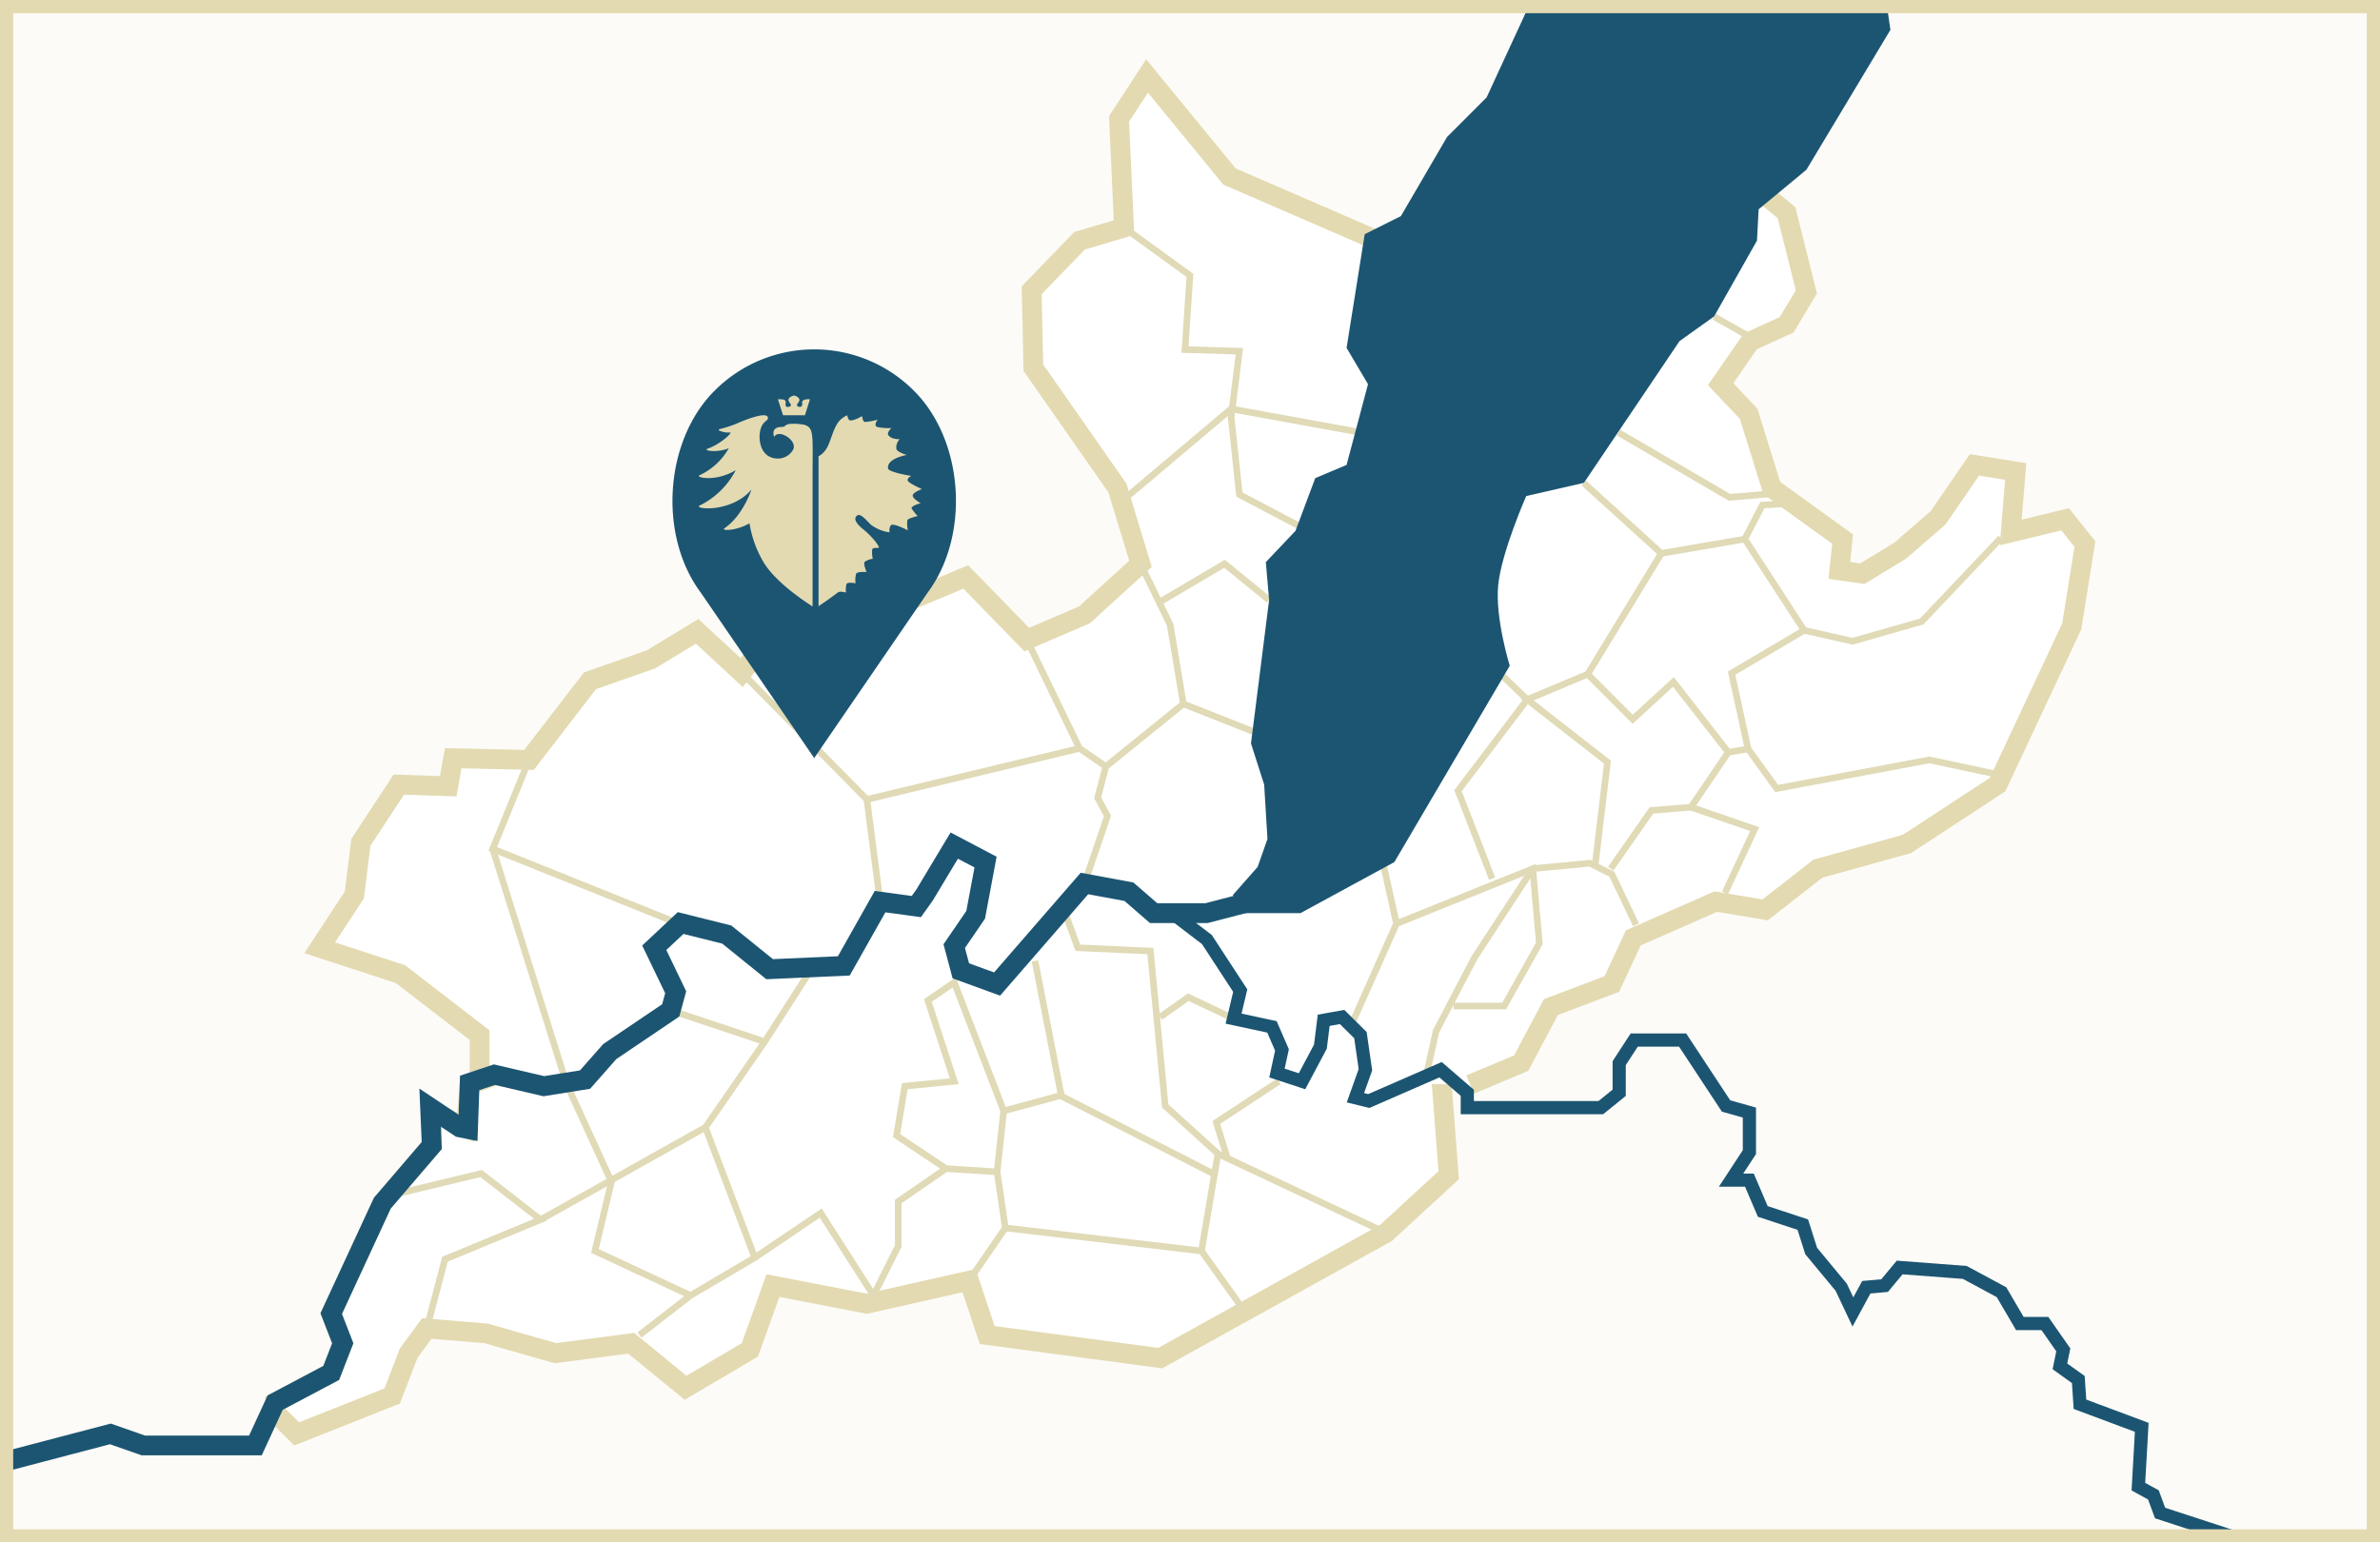 <svg xmlns="http://www.w3.org/2000/svg" id="map-cave" width="361" height="234" viewBox="0 0 361 234"><rect x="0" y="0" width="361" height="234" fill="#808080" stroke="none"/><rect id="Rectangle_75" data-name="Rectangle 75" width="361" height="232" transform="translate(0 1)" fill="#fcfbf7"></rect><path id="Trac&#xE9;_65" data-name="Trac&#xE9; 65" d="M75.492,163.03l-4.252,1.5-.576,6.5-5.174-2.363v5.113l-7.5,8.75-7.75,16.75,1.75,4.5-1.75,4.5-8.5,4.5v1.5l3.25,3.25,14.5-5.75,2.5-6.5,2.75-3.75,9,.75,10.5,3,11.5-1.5,8.25,6.75,9.75-5.75,3.5-9.75,14.25,2.75,15.5-3.5,2.75,8.25,26.25,3.5,34.25-19,9.5-8.75-1.23-16" fill="#fff" stroke="#e3dab1" stroke-width="3" fill-rule="evenodd"></path><path id="Trac&#xE9;_66" data-name="Trac&#xE9; 66" d="M72.74,162.78v-5.75l-12-9.25-12.25-4,5.25-8,1-8,5.75-8.75,7.5.25.75-4.25,11.5.25,9.25-12,9.25-3.25,7-4.25,6.75,6.25,7-8.75,7.75-5.25,5.5,5.25,13.75-5.75,9.25,9.5,8.75-3.75,8.5-7.75-3.5-11.5L156.74,55.78l-.25-11.75,7.25-7.5,6.75-2-.75-16.5,4.25-6.5,12.5,15.25,22.5,9.75,3.75,1.25,18.75-7.5,36.5-.5,3,2.5,3,12-3,5-5.5,2.5-4.5,6.5,4.25,4.5,3.5,11.25,10.75,7.75-.5,4.75,3.5.5,5.75-3.5,5.75-5,5.5-8,6.25,1-.75,9.25,8.25-2,3,3.75-2,12.5-11.25,24-13.75,9-13.5,3.75-8,6.25-7.5-1.25-12.5,5.5-3.25,7-9.25,3.5-4.5,8.5-7.75,3.25" fill="#fff" stroke="#e3dab1" stroke-width="3" fill-rule="evenodd"></path><path id="Trac&#xE9;_67" data-name="Trac&#xE9; 67" d="M170.49,34.53l10,7.25-.75,11.25,8.25.25-1.25,10,1.25,11.75,10,5.25" fill="none" stroke="#e0dab6" stroke-width="1" fill-rule="evenodd"></path><path id="Trac&#xE9;_68" data-name="Trac&#xE9; 68" d="M205.99,65.53l-19.25-3.5-16,13.5" fill="none" stroke="#e0dab6" stroke-width="1" fill-rule="evenodd"></path><path id="Trac&#xE9;_69" data-name="Trac&#xE9; 69" d="M192.49,91.03l-6.75-5.5-9.75,5.75" fill="none" stroke="#e0dab6" stroke-width="1" fill-rule="evenodd"></path><path id="Trac&#xE9;_70" data-name="Trac&#xE9; 70" d="M191.49,111.53l-12-4.75-2-12-4.5-9.25" fill="none" stroke="#e0dab6" stroke-width="1" fill-rule="evenodd"></path><path id="Trac&#xE9;_71" data-name="Trac&#xE9; 71" d="M164.49,134.03l3.5-10.25-1.5-2.75,1.25-4.75,11.75-9.5" fill="none" stroke="#e0dab6" stroke-width="1" fill-rule="evenodd"></path><path id="Trac&#xE9;_72" data-name="Trac&#xE9; 72" d="M155.74,97.03l8,16.5,4,2.75" fill="none" stroke="#e0dab6" stroke-width="1" fill-rule="evenodd"></path><path id="Trac&#xE9;_73" data-name="Trac&#xE9; 73" d="M163.74,113.53l-32.25,7.75-19-19.25" fill="none" stroke="#e0dab6" stroke-width="1" fill-rule="evenodd"></path><path id="Trac&#xE9;_74" data-name="Trac&#xE9; 74" d="M133.49,136.78l-2-15.5" fill="none" stroke="#e0dab6" stroke-width="1" fill-rule="evenodd"></path><path id="Trac&#xE9;_75" data-name="Trac&#xE9; 75" d="M80.24,115.28l-5.5,13.5,30.5,12.25" fill="none" stroke="#e0dab6" stroke-width="1" fill-rule="evenodd"></path><path id="Trac&#xE9;_76" data-name="Trac&#xE9; 76" d="M85.49,163.03,74.74,128.78" fill="none" stroke="#e0dab6" stroke-width="1" fill-rule="evenodd"></path><path id="Trac&#xE9;_77" data-name="Trac&#xE9; 77" d="M64.74,201.53l2.75-10.5,14.5-6-9-7-12.5,3" fill="none" stroke="#e0dab6" stroke-width="1" fill-rule="evenodd"></path><path id="Trac&#xE9;_78" data-name="Trac&#xE9; 78" d="M96.99,202.53l7.75-6,9.75-5.75-7.5-19.75-25,14" fill="none" stroke="#e0dab6" stroke-width="1" fill-rule="evenodd"></path><path id="Trac&#xE9;_79" data-name="Trac&#xE9; 79" d="M114.49,190.78l10-6.75,8,12.5,3.75-7.5v-6.75l7.25-5" fill="none" stroke="#e0dab6" stroke-width="1" fill-rule="evenodd"></path><path id="Trac&#xE9;_80" data-name="Trac&#xE9; 80" d="M104.74,196.53l-14.5-6.75,2.5-10.5-6.75-14.75" fill="none" stroke="#e0dab6" stroke-width="1" fill-rule="evenodd"></path><path id="Trac&#xE9;_81" data-name="Trac&#xE9; 81" d="M106.99,171.03l9-13,6.75-10.5" fill="none" stroke="#e0dab6" stroke-width="1" fill-rule="evenodd"></path><path id="Trac&#xE9;_82" data-name="Trac&#xE9; 82" d="M101.74,153.28l14.25,4.75" fill="none" stroke="#e0dab6" stroke-width="1" fill-rule="evenodd"></path><path id="Trac&#xE9;_83" data-name="Trac&#xE9; 83" d="M146.99,194.28l5.5-8-1.25-8.5-7.75-.5-7.5-5,1.25-7.5,7.5-.75-4-12.25,4-2.75,7.5,19.5" fill="none" stroke="#e0dab6" stroke-width="1" fill-rule="evenodd"></path><path id="Trac&#xE9;_84" data-name="Trac&#xE9; 84" d="M161.49,166.03l-9.25,2.5-1,9.25" fill="none" stroke="#e0dab6" stroke-width="1" fill-rule="evenodd"></path><path id="Trac&#xE9;_85" data-name="Trac&#xE9; 85" d="M156.99,145.78l4,20.5,23,11.75" fill="none" stroke="#e0dab6" stroke-width="1" fill-rule="evenodd"></path><path id="Trac&#xE9;_86" data-name="Trac&#xE9; 86" d="M152.49,186.28l29.75,3.5,6.25,8.75" fill="none" stroke="#e0dab6" stroke-width="1" fill-rule="evenodd"></path><path id="Trac&#xE9;_87" data-name="Trac&#xE9; 87" d="M210.24,187.03l-24.07-11.32-1.43-.68-2.5,14.75" fill="none" stroke="#e0dab6" stroke-width="1" fill-rule="evenodd"></path><path id="Trac&#xE9;_88" data-name="Trac&#xE9; 88" d="M193.99,164.03l-9.5,6.25,1.68,5.43" fill="none" stroke="#e0dab6" stroke-width="1" fill-rule="evenodd"></path><path id="Trac&#xE9;_89" data-name="Trac&#xE9; 89" d="M161.74,139.03l1.75,4.75,11,.5,2.25,23.5,8,7.25" fill="none" stroke="#e0dab6" stroke-width="1" fill-rule="evenodd"></path><path id="Trac&#xE9;_90" data-name="Trac&#xE9; 90" d="M187.11,154.53l-6.87-3.25-4.25,3" fill="none" stroke="#e0dab6" stroke-width="1" fill-rule="evenodd"></path><path id="Trac&#xE9;_91" data-name="Trac&#xE9; 91" d="M204.99,155.45l6.83-15.33-2.33-10.5" fill="none" stroke="#e0dab6" stroke-width="1" fill-rule="evenodd"></path><path id="Trac&#xE9;_92" data-name="Trac&#xE9; 92" d="M248.15,140.28l-3.66-7.66-3.34-1.67-8.66.83-8.84,13.5-5.83,11.17-1.33,6" fill="none" stroke="#e0dab6" stroke-width="1" fill-rule="evenodd"></path><path id="Trac&#xE9;_93" data-name="Trac&#xE9; 93" d="M220.49,152.62h7.66l5.34-9.5-1-11.34-20.67,8.34" fill="none" stroke="#e0dab6" stroke-width="1" fill-rule="evenodd"></path><path id="Trac&#xE9;_94" data-name="Trac&#xE9; 94" d="M227.99,102.62l3.66,3.5-10.5,13.83,5.17,13.33" fill="none" stroke="#e0dab6" stroke-width="1" fill-rule="evenodd"></path><path id="Trac&#xE9;_95" data-name="Trac&#xE9; 95" d="M244.32,131.78l6.17-8.83,6-.5,5.66-8.33-8.33-10.67-6.17,5.67-6.83-6.84-9.17,3.84,12.17,9.5-1.83,15.33" fill="none" stroke="#e0dab6" stroke-width="1" fill-rule="evenodd"></path><path id="Trac&#xE9;_96" data-name="Trac&#xE9; 96" d="M261.65,135.45l4.5-9.67-9.66-3.33" fill="none" stroke="#e0dab6" stroke-width="1" fill-rule="evenodd"></path><path id="Trac&#xE9;_97" data-name="Trac&#xE9; 97" d="M302.82,117.45l-10.17-2.17-23.16,4.34-4.34-6-2.5-11.5,11-6.5,7.34,1.66,10.5-3,12-12.66" fill="none" stroke="#e0dab6" stroke-width="1" fill-rule="evenodd"></path><path id="Trac&#xE9;_98" data-name="Trac&#xE9; 98" d="M262.15,114.12l3-.5" fill="none" stroke="#e0dab6" stroke-width="1" fill-rule="evenodd"></path><path id="Trac&#xE9;_99" data-name="Trac&#xE9; 99" d="M240.82,102.28l11.17-18.33L240.24,73.28" fill="none" stroke="#e0dab6" stroke-width="1" fill-rule="evenodd"></path><path id="Trac&#xE9;_100" data-name="Trac&#xE9; 100" d="M273.65,95.62l-9-13.84-12.66,2.17" fill="none" stroke="#e0dab6" stroke-width="1" fill-rule="evenodd"></path><path id="Trac&#xE9;_101" data-name="Trac&#xE9; 101" d="M270.32,76.45l-3,.17-2.67,5.16" fill="none" stroke="#e0dab6" stroke-width="1" fill-rule="evenodd"></path><path id="Trac&#xE9;_102" data-name="Trac&#xE9; 102" d="M268.15,74.95l-5.83.5-16.83-9.83" fill="none" stroke="#e0dab6" stroke-width="1" fill-rule="evenodd"></path><path id="Trac&#xE9;_103" data-name="Trac&#xE9; 103" d="M265.15,50.95l-5.16-2.92" fill="none" stroke="#e0dab6" stroke-width="1" fill-rule="evenodd"></path><g id="Groupe_114" data-name="Groupe 114" transform="translate(1 1)"><path id="Trac&#xE9;_104" data-name="Trac&#xE9; 104" d="M230.49.78l-6,13-6,6-7,12L206,34.53l-2.75,17.25,3.25,5.5-3.25,12.25-4.75,2-3,8L191,84.28l.5,5.75-2.75,21.75,2,6.25.5,8.25-1.5,4.25L186,134.78l1.5,2.75h8.75l14.25-7.75L228,100s-2.25-7.25-1.75-12.25,4.25-13.5,4.25-13.5l8.75-2,14.5-21.5L259,47l6.5-11.5.25-4.75,7.25-6L285.74,3.53l-.4-2.75Z" fill="#1c5572"></path><path id="Trac&#xE9;_105" data-name="Trac&#xE9; 105" d="M188.74,135.78l-6.75,1.75h-8l-3.75-3.25-6.75-1.25-13.25,15.25-5.5-2-1-3.75,3.25-4.75,1.5-8-4.75-2.5-4.5,7.5-1.25,1.75-5.5-.75-5.5,9.75-11.25.5-6.5-5.25-7-1.75-4,3.75,3.25,6.75-.75,2.75-9.25,6.25-3.75,4.25-6.25,1-7.5-1.75-3.75,1.25-.25,7-1.25-.25-4.5-3,.25,5.75-7.5,8.75-7.75,16.75,1.75,4.5-1.75,4.5-8.5,4.5-3,6.5h-17l-5-1.75L0,220.659" fill="none" stroke="#1c5572" stroke-width="3" fill-rule="evenodd"></path><path id="Trac&#xE9;_106" data-name="Trac&#xE9; 106" d="M176.49,137.28l5.57,4.25,5.06,7.75-1.01,4.25,5.82,1.25,1.52,3.5-.76,3.5,3.8,1.25,2.79-5.25.5-4,2.79-.5,2.78,2.75.76,5.25-1.52,4.25,2.03.5,10.89-4.75,4.05,3.5v2.25h20.26l2.78-2.25v-4.5l2.28-3.5h7.34l6.59,10,3.54,1v6l-2.78,4.25h2.78l2.03,4.75,6.07,2,1.27,4,4.56,5.5,1.77,3.75,2.03-3.75,2.78-.25,2.28-2.75,9.88.75,5.57,3,2.78,4.75h3.8l2.79,4-.51,2.5,2.79,2,.25,3.75,9.37,3.5-.51,9,2.28,1.25,1.01,2.75L337.253,232" fill="none" stroke="#1c5572" stroke-width="2" fill-rule="evenodd"></path></g><g id="Groupe_115" data-name="Groupe 115" transform="translate(102 53)"><path id="Trac&#xE9;_107" data-name="Trac&#xE9; 107" d="M36.706,6.36A21.353,21.353,0,0,0,6.3,6.36c-7.516,7.589-8.45,21.867-2.023,30.517L21.5,62,38.7,36.912C45.155,28.226,44.221,13.948,36.706,6.36Z" fill="#1c5572"></path><path id="Trac&#xE9;_108" data-name="Trac&#xE9; 108" d="M11.708,26.376c-2.09,1.208-4.409,1.164-3.818.758,2.8-1.887,4.091-5.854,4.091-5.854-3.139,3.632-8.932,2.936-7.848,2.407A12.264,12.264,0,0,0,9.6,18.327c-3.148,1.887-6.287,1.058-5.467.758A9.834,9.834,0,0,0,8.542,15c-1.931.767-3.933.317-3.236.079,1.561-.529,3.4-1.984,3.527-2.477a3.3,3.3,0,0,1-1.675-.256c-.326-.176,0-.247.229-.309a17.4,17.4,0,0,0,2.222-.723c1.305-.582,4.929-2.045,4.867-.882,0,.52-.882.353-1.2,2.081-.247,1.375.132,4.055,2.769,4.055a2.645,2.645,0,0,0,2.249-1.34c.732-1.428-2.24-3.244-2.857-1.939a1.349,1.349,0,0,1-.115-.5.925.925,0,0,1,.2-.688,1.279,1.279,0,0,1,.882-.317l.529-.053a1.349,1.349,0,0,1,.882-.423,7.938,7.938,0,0,1,2.31.167c1.349.547,1.129,1.507,1.129,7.617V39s-5.5-3.368-7.469-6.77a16.553,16.553,0,0,1-2.1-5.854M20.094,10H16.778L16,7.584a1.712,1.712,0,0,1,.52,0c.388,0,.723.131.653.549s0,.663.467.584.362-.375.1-.672c-.556-.767.7-1.047.7-1.047s1.217.279.67,1.047c-.265.3-.326.61.1.672s.52-.253.459-.584.273-.515.653-.549a1.783,1.783,0,0,1,.529,0Zm2.063,29V16.23a3.435,3.435,0,0,0,1.384-1.506c.556-1.069.961-3.2,2-4.1a3.575,3.575,0,0,1,.97-.624s.106.677.379.758c.564.16,1.861-.633,1.861-.633s.115.891.45.891a9.887,9.887,0,0,0,1.913-.348s-.67.891-.044,1.105a7.549,7.549,0,0,0,2.134.16s-.679.659-.494,1.016c.4.749,1.764.677,1.764.677a1.774,1.774,0,0,0-.511,1.488c.159.508,1.552.891,1.552.891.309,0-3,.419-2.822,2.041.071.615,3.527,1.15,3.527,1.15s-.7.339-.52.74,2.134,1.257,2.134,1.257-1.393.508-1.393.989S37.65,23.35,37.65,23.35s-1.305.285-1.4.758a8.474,8.474,0,0,0,.935,1.176s-1.42.321-1.561.633A4.9,4.9,0,0,0,35.7,27.45s-2.16-1.114-2.522-.793-.256,1.1-.256,1.1a6.136,6.136,0,0,1-2.813-1.141c-.882-.891-1.631-1.782-2.107-1.4-.626.481-.079,1.257.882,2.041,1.349,1.052,2.716,2.816,2.372,2.852s-.811-.08-.961.25a4.34,4.34,0,0,0,.088,1.408,3.039,3.039,0,0,0-1.208.446c-.291.285.265,1.56.265,1.56s-1.349-.089-1.57.241a3.6,3.6,0,0,0-.1,1.47s-1.1-.2-1.314.053S26.3,36.9,26.3,36.9s-.882-.294-1.243,0c-1.552,1.194-2.972,2.1-2.972,2.1" fill="#e3dab2"></path></g><path id="Trac&#xE9;_109" data-name="Trac&#xE9; 109" d="M359,2V232H2V2H359m2-2H0V234H361Z" fill="#e3dab1"></path></svg>